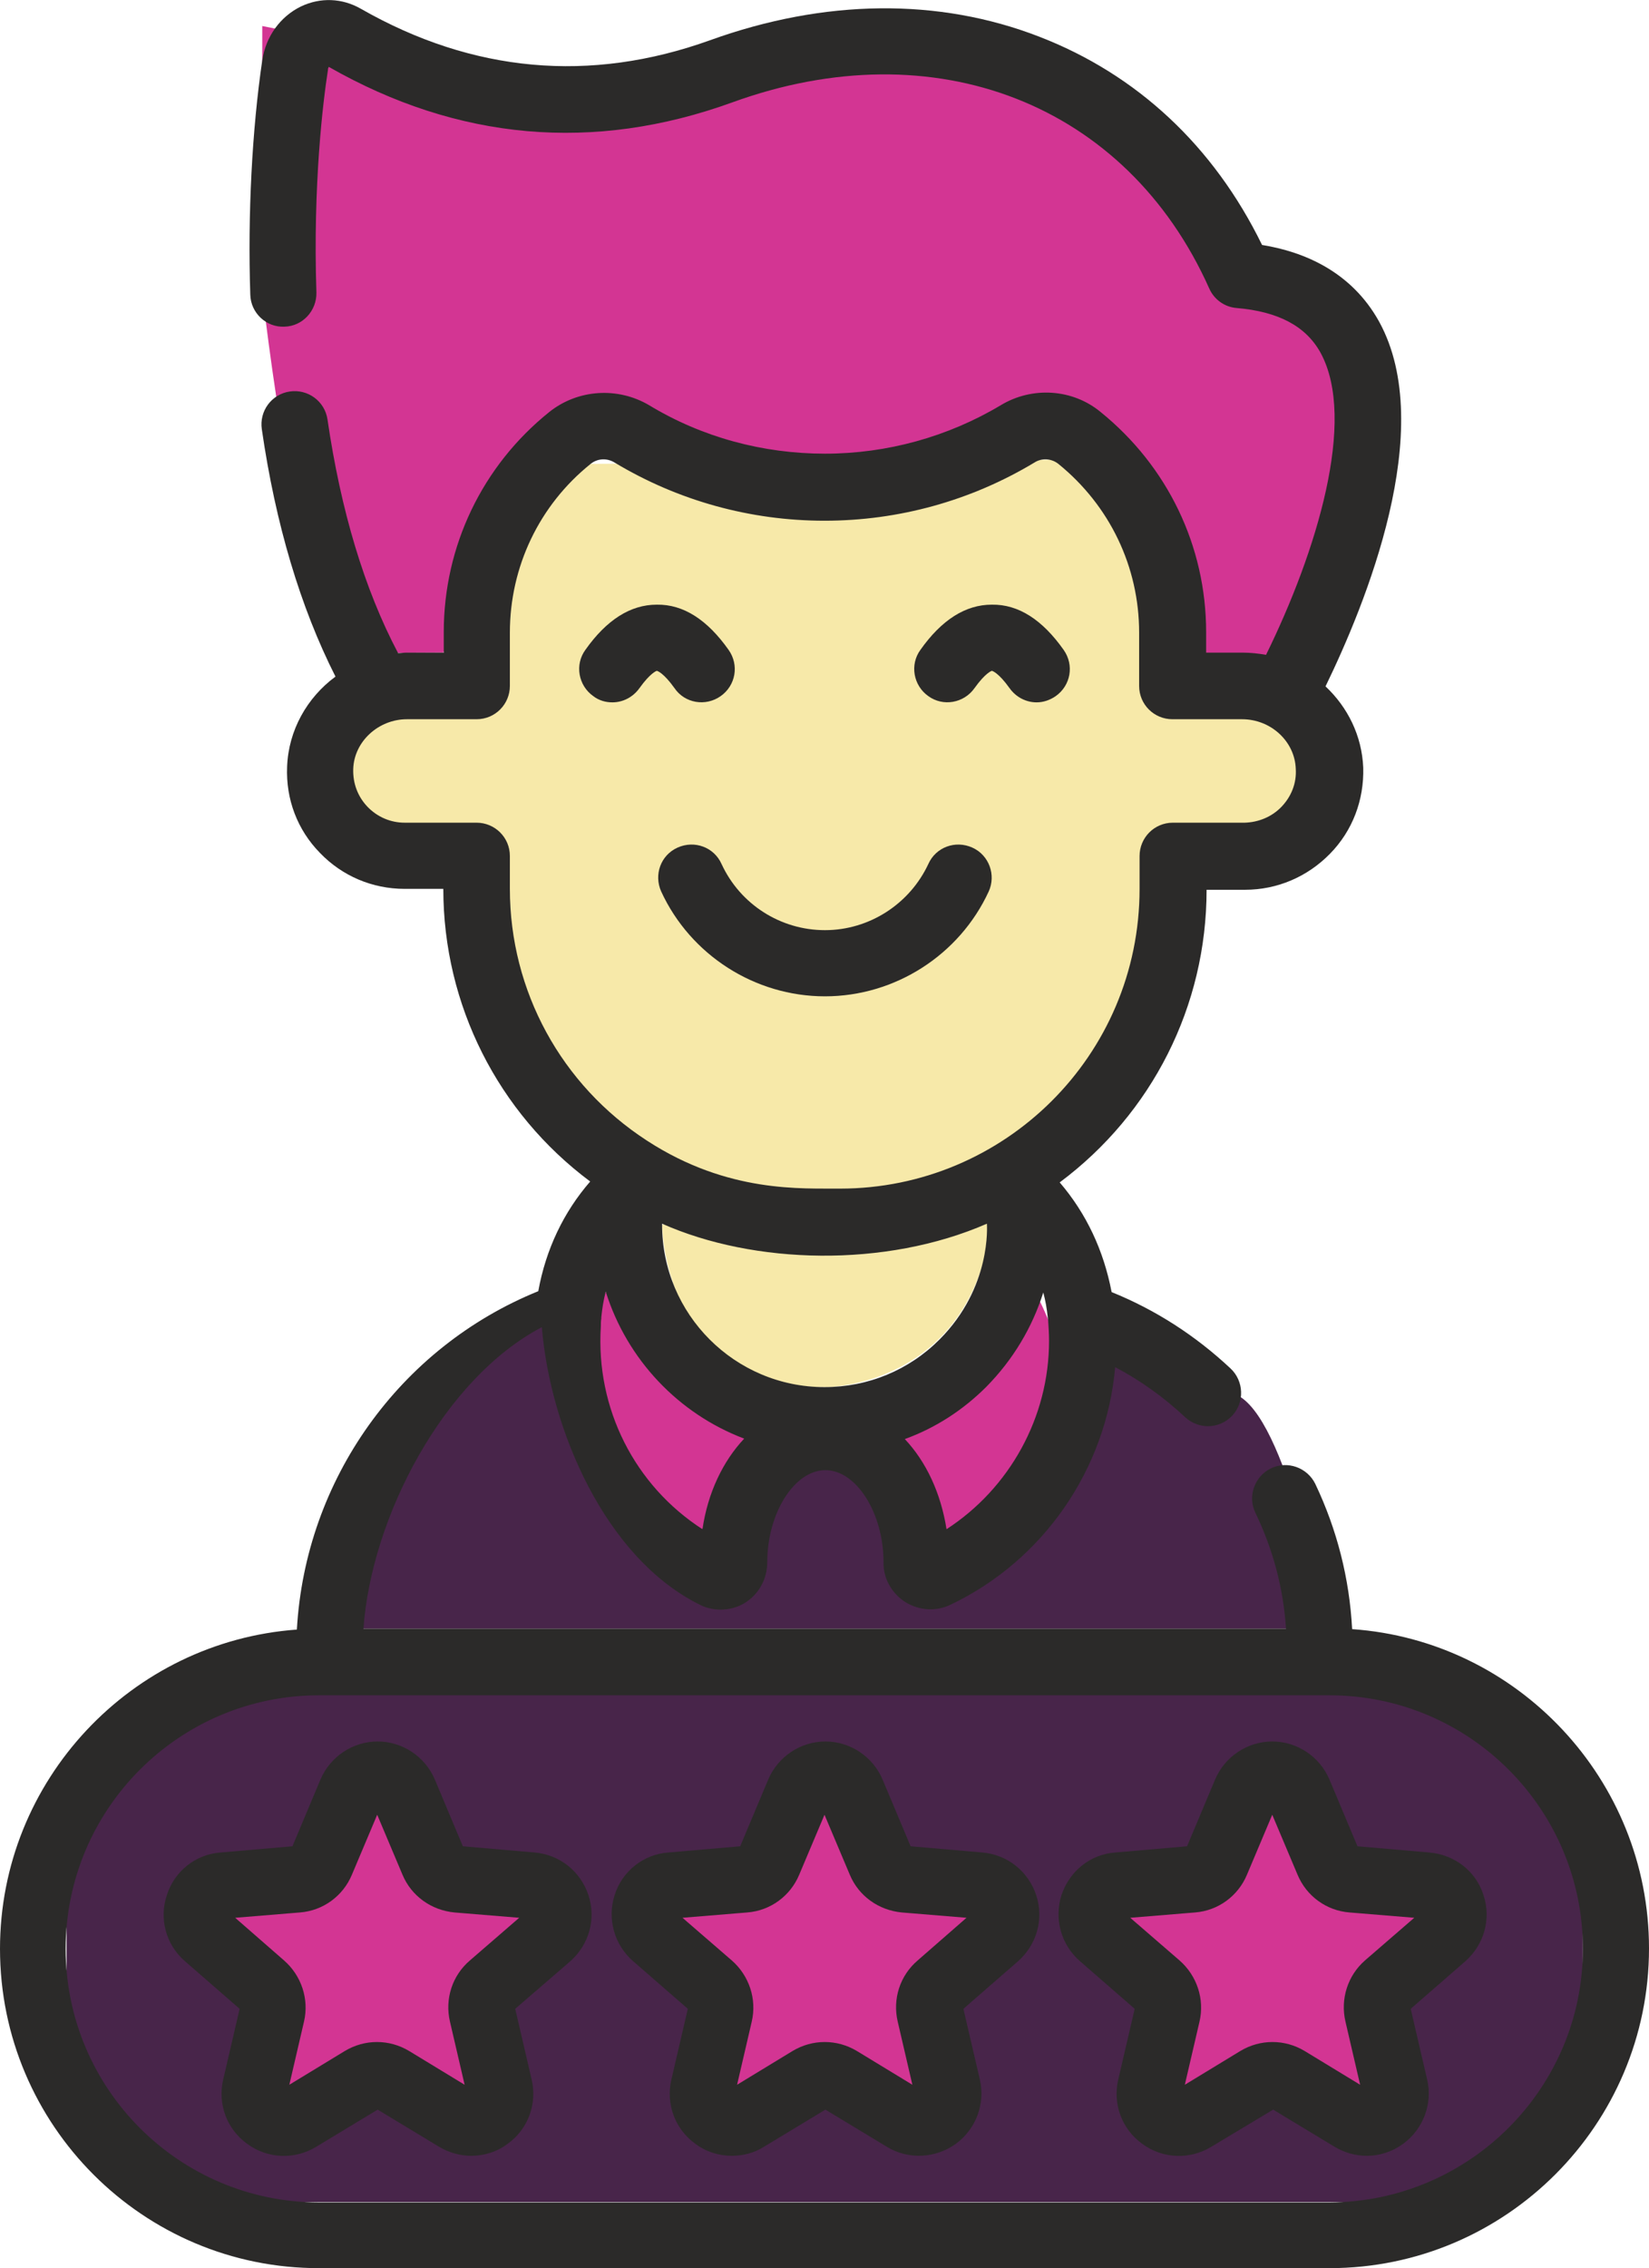 <?xml version="1.0" encoding="UTF-8"?>
<!DOCTYPE svg PUBLIC "-//W3C//DTD SVG 1.1//EN" "http://www.w3.org/Graphics/SVG/1.1/DTD/svg11.dtd">
<!-- Creator: CorelDRAW 2021 (64-Bit) -->
<svg xmlns="http://www.w3.org/2000/svg" xml:space="preserve" width="6.181in" height="8.496in" version="1.1" style="shape-rendering:geometricPrecision; text-rendering:geometricPrecision; image-rendering:optimizeQuality; fill-rule:evenodd; clip-rule:evenodd"
viewBox="0 0 6187.87 8504.95"
 xmlns:xlink="http://www.w3.org/1999/xlink"
 xmlns:xodm="http://www.corel.com/coreldraw/odm/2003">
 <defs>
  <style type="text/css">
   <![CDATA[
    .fil3 {fill:#2B2A29;fill-rule:nonzero}
    .fil0 {fill:#48254A;fill-rule:nonzero}
    .fil1 {fill:#D33593;fill-rule:nonzero}
    .fil2 {fill:#F7E9A9;fill-rule:nonzero}
   ]]>
  </style>
 </defs>
 <g id="Layer_x0020_1">
  <path class="fil0" d="M5458.52 8256.84l-4727.49 0c-266.43,0 -481.24,-216.48 -481.24,-481.24l0 -955.82c0,-266.43 216.48,-481.24 481.24,-481.24l4727.49 0c266.43,0 481.24,216.48 481.24,481.24l0 955.82c0,266.43 -214.81,481.24 -481.24,481.24z"/>
  <path class="fil1" d="M984.13 1094.82c0,0 139.87,1255.56 323.05,1353.8l356.35 -1.67 359.68 -867.56 1040.75 191.5 809.28 -208.15c0,0 414.64,283.08 449.6,532.86l0 466.25 431.29 0 426.29 -1049.08c0,0 -158.19,-404.64 -244.78,-417.97 -88.26,-14.98 -402.98,-214.81 -402.98,-214.81l-338.03 -466.25 -887.55 -249.78 -1237.24 149.87 -1085.71 -216.48 0 997.46z"/>
  <g>
   <path class="fil2" d="M2216.38 1739.25c0,0 -466.25,301.4 -482.91,822.61l-516.21 128.22c0,0 -21.65,561.17 198.16,477.91l301.4 59.95c0,0 204.82,1070.72 457.93,1059.07 0,0 915.86,579.49 1222.26,301.4 0,0 844.26,-318.05 845.92,-652.76l171.52 -734.35 449.6 -68.27c0,0 249.78,-444.61 0,-499.56l-482.91 -183.17 -311.39 -727.69 -1853.37 16.66zm0 0l0 0 0 0z"/>
  </g>
  <path class="fil2" d="M2484.47 4591.74c0,0 1.67,612.79 617.79,609.46 0,0 539.53,-1.67 617.79,-612.79l-1235.57 3.33z"/>
  <path class="fil1" d="M2272.99 4844.85c0,0 -341.37,516.21 191.5,889.22l291.41 74.93 158.19 -481.24 -641.1 -482.91z"/>
  <g>
   <path class="fil1" d="M3673.43 5892.26c582.82,-439.61 209.82,-1047.41 209.82,-1047.41l-701.05 567.84 491.23 479.58zm0 0l0 0 0 0z"/>
  </g>
  <g>
   <path class="fil0" d="M2023.21 4894.8c0,0 -667.74,579.49 -697.72,1212.27l3648.45 -0c0,0 -131.55,-749.34 -319.72,-869.23l-446.27 -221.47c0,0 -441.28,864.24 -706.04,875.9l-236.46 -449.6c0,0 -429.62,-133.21 -472.91,66.61l-156.53 224.8c0,0 -419.63,-181.51 -469.58,-444.61l-143.21 -394.65zm0 0l0 0 0 0z"/>
  </g>
  <polygon class="fil1" points="1861.69,7910.48 1440.4,7713.98 1040.75,7948.78 1097.37,7487.52 749.34,7179.46 1205.6,7091.2 1392.1,6664.91 1616.91,7071.22 2079.83,7116.18 1761.78,7455.88 "/>
  <polygon class="fil1" points="3538.55,7942.12 3118.92,7745.62 2717.6,7980.41 2774.22,7519.16 2426.19,7211.09 2882.46,7122.84 3068.96,6696.55 3293.76,7104.52 3756.69,7149.48 3438.63,7489.18 "/>
  <polygon class="fil1" points="5222.06,7902.15 4800.77,7703.99 4399.45,7940.45 4457.74,7479.19 4109.71,7169.47 4565.97,7081.21 4752.47,6656.58 4977.27,7062.89 5440.2,7107.85 5122.15,7447.55 "/>
  <g id="XMLID_1_">
   <g>
    <path class="fil3" d="M3888.24 7106.18c29.97,89.92 1.67,186.5 -68.27,248.11l-204.82 178.18 61.61 264.77c21.65,91.59 -14.99,186.5 -89.92,241.45 -76.6,54.95 -178.18,59.95 -258.1,11.66l-231.46 -139.87 -231.46 139.87c-36.63,23.31 -79.93,33.3 -119.89,33.3 -48.29,0 -96.58,-14.99 -136.54,-44.96 -76.6,-54.95 -111.57,-149.87 -89.92,-241.45l61.61 -264.77 -204.82 -178.18c-71.6,-61.61 -98.25,-159.86 -69.94,-248.11 28.31,-89.92 108.24,-153.2 201.49,-159.86l269.76 -23.31 104.91 -249.78c36.63,-86.59 121.56,-143.21 214.81,-143.21 93.25,0 178.18,56.62 214.81,143.21l104.91 249.78 269.76 23.31c93.24,8.32 171.5,69.94 201.48,159.86zm-444.61 244.79l183.17 -159.86 -243.12 -19.98c-86.59,-8.33 -161.52,-61.61 -194.83,-141.54l-94.92 -224.8 -94.92 224.8c-33.3,79.93 -108.24,134.88 -194.83,141.54l-243.12 19.98 184.84 159.86c64.94,56.62 94.92,144.87 74.93,229.8l-54.95 236.46 208.15 -126.55c74.93,-44.96 166.52,-44.96 241.45,0l208.15 126.55 -54.95 -236.46c-19.98,-84.93 8.33,-173.18 74.94,-229.8z"/>
    <path class="fil3" d="M3991.48 2436.97c39.96,56.62 26.64,133.21 -29.97,173.18 -21.65,14.99 -46.62,23.31 -71.6,23.31 -38.3,0 -76.6,-18.32 -101.58,-53.29 -41.63,-58.28 -64.94,-64.94 -66.61,-64.94 0,0 -23.31,6.66 -64.94,64.94 -39.96,56.62 -118.23,69.94 -173.18,29.97 -56.62,-39.96 -69.94,-118.23 -29.97,-173.18 79.93,-113.23 169.85,-169.85 268.1,-169.85 99.92,-1.67 189.84,56.61 269.77,169.85z"/>
    <path class="fil3" d="M5566.76 7106.18c29.97,89.92 1.67,186.5 -68.27,248.11l-204.82 178.18 61.61 264.77c21.65,91.59 -14.99,186.5 -89.92,241.45 -41.63,29.97 -88.26,44.96 -136.54,44.96 -41.63,0 -83.26,-11.66 -119.89,-33.3l-231.46 -139.87 -233.13 139.87c-79.93,48.29 -181.51,44.96 -258.1,-11.66 -76.6,-54.95 -111.57,-149.87 -89.92,-241.45l61.61 -264.77 -204.82 -178.18c-71.6,-61.61 -98.25,-159.86 -69.94,-248.11 29.97,-89.92 108.24,-153.2 201.49,-159.86l269.76 -23.31 104.91 -249.78c36.63,-86.59 121.56,-143.21 214.81,-143.21 93.25,0 178.18,56.62 214.81,143.21l104.91 249.78 269.76 23.31c94.91,8.32 174.83,69.94 203.14,159.86zm-444.61 244.79l184.84 -159.86 -243.12 -19.98c-86.59,-6.66 -161.52,-61.61 -194.83,-141.54l-94.92 -224.8 -94.92 224.8c-33.3,79.93 -108.24,134.88 -194.83,141.54l-243.12 19.98 184.84 159.86c64.94,56.62 94.92,144.87 74.93,229.8l-54.95 236.46 208.15 -126.55c74.93,-44.96 166.52,-44.96 241.45,0l208.15 126.55 -54.95 -236.46c-19.97,-84.93 8.33,-173.18 73.28,-229.8z"/>
    <path class="fil3" d="M3648.45 3177.98c63.28,28.31 89.92,103.24 61.61,164.85 -109.9,238.12 -351.36,392.99 -614.46,392.99 -263.1,0 -504.55,-154.86 -614.46,-392.99 -28.31,-63.28 -1.67,-136.54 61.61,-164.85 63.28,-28.31 136.54,-1.67 164.85,61.61 69.94,151.53 221.47,248.11 387.99,248.11 166.52,0 318.05,-98.25 387.99,-248.11 28.3,-63.28 101.57,-89.92 164.85,-61.61z"/>
    <path class="fil3" d="M2734.25 2436.97c39.96,56.62 26.64,133.21 -29.97,173.18 -56.62,39.96 -134.88,26.64 -173.18,-29.97 -41.63,-58.28 -64.94,-64.94 -66.61,-64.94 0,0 -23.31,6.66 -64.94,64.94 -24.98,34.97 -63.28,53.29 -101.58,53.29 -24.98,0 -49.96,-6.66 -71.6,-23.31 -56.62,-39.96 -69.94,-118.23 -29.97,-173.18 79.93,-113.23 169.85,-169.85 268.1,-169.85 99.91,-1.67 189.84,56.61 269.77,169.85z"/>
    <path class="fil3" d="M-0 7307.67c0,-632.78 492.9,-1152.32 1114.02,-1197.28 31.64,-561.17 384.66,-1057.4 905.87,-1268.88 28.31,-156.53 94.92,-296.41 194.83,-411.3 -346.36,-258.1 -551.18,-662.75 -551.18,-1097.37l-144.88 0c-121.56,0 -234.79,-48.29 -318.05,-134.88 -84.93,-86.59 -128.22,-201.49 -123.22,-323.05 5,-136.54 74.93,-259.77 181.51,-338.03 -131.55,-259.77 -224.8,-571.16 -276.42,-927.51 -9.99,-68.27 36.63,-131.55 104.91,-141.54 68.27,-9.99 131.55,36.63 141.54,104.91 49.96,341.37 138.21,636.11 264.77,875.9 11.66,0 23.31,-1.67 34.97,-1.67l136.54 0 0 -76.6c0,-323.05 144.87,-624.45 396.32,-825.94 106.57,-84.93 256.44,-94.92 374.67,-24.98 198.16,119.89 426.29,181.51 659.42,181.51 233.13,0 461.26,-63.28 659.42,-181.51 118.23,-71.6 269.76,-61.61 374.67,24.98 251.44,203.16 396.32,502.89 396.32,825.94l0 76.6 136.54 0c29.97,0 59.95,3.33 88.26,8.33 189.83,-386.33 341.37,-880.89 204.82,-1132.33 -54.95,-99.91 -158.19,-154.86 -314.72,-168.18 -44.96,-3.33 -84.93,-31.64 -103.24,-73.27 -309.73,-692.72 -1029.09,-974.14 -1790.09,-697.72 -519.54,188.17 -1029.09,143.21 -1513.66,-133.21 -1.67,1.67 -3.33,6.66 -3.33,11.66 -18.32,116.56 -56.62,429.62 -43.29,834.26 1.67,68.27 -51.62,126.55 -119.89,128.22 -68.27,3.33 -126.55,-51.62 -128.22,-119.89 -9.99,-299.74 6.66,-619.45 44.96,-879.23 13.32,-88.26 66.61,-163.19 144.87,-201.49 73.27,-34.97 154.86,-31.64 224.8,8.33 419.63,239.79 860.91,279.75 1310.51,118.23 429.62,-154.86 857.58,-159.86 1235.58,-13.32 366.34,141.54 654.42,409.64 835.93,780.98 154.86,24.98 334.7,98.25 439.61,288.08 219.81,401.31 -53.29,1062.4 -201.49,1367.13 83.26,78.27 136.54,184.84 141.54,304.73 3.33,121.56 -39.96,236.46 -124.89,323.05 -84.93,86.59 -198.16,134.88 -318.05,134.88l-144.88 -0.01c0,436.28 -204.82,839.26 -551.18,1097.37 99.91,116.56 164.85,254.77 194.83,411.3 164.85,66.61 314.72,163.19 446.27,286.41 49.96,46.62 53.29,126.55 6.66,176.51 -24.98,26.64 -58.28,39.96 -91.59,39.96 -29.97,0 -61.61,-11.66 -84.93,-33.3 -79.93,-74.93 -168.18,-138.21 -263.1,-188.17 -33.3,381.33 -268.1,724.36 -617.79,890.88 -54.95,26.64 -118.23,21.65 -169.85,-9.99 -51.62,-33.3 -83.26,-89.92 -81.6,-149.87 0,-183.17 -101.58,-344.7 -218.14,-344.7 -116.56,0 -218.14,161.52 -218.14,344.7 0,61.61 -29.97,118.23 -81.6,151.53 -28.31,18.32 -61.61,26.64 -93.25,26.64 -24.98,0 -51.62,-5 -74.93,-16.65 -358.02,-174.85 -564.5,-659.42 -596.14,-1042.42 -368.01,193.16 -639.44,711.04 -669.41,1130.67l3461.95 -0c-9.99,-151.53 -48.29,-296.41 -114.9,-434.62 -29.97,-61.61 -3.33,-136.54 58.28,-166.52 61.61,-29.97 136.54,-3.33 166.52,58.28 81.6,171.52 128.22,354.69 138.21,544.52 621.12,43.29 1114.02,564.5 1114.02,1197.28 0,661.08 -537.86,1198.94 -1198.94,1198.94l-3789.99 -0c-661.08,1.67 -1198.94,-536.19 -1198.94,-1197.28zm5939.76 0c0,-524.54 -426.29,-950.83 -950.83,-950.83 -58.28,0 -3789.99,0 -3791.66,0 -524.54,0 -950.83,426.29 -950.83,950.83 0,524.54 426.29,950.83 950.83,950.83l3791.66 0c524.54,-1.67 950.83,-427.96 950.83,-950.83zm-1130.67 -4282.89c36.63,-38.3 56.62,-88.26 53.29,-141.54l0 0c-3.33,-103.24 -93.25,-186.5 -201.49,-186.5l-261.43 0c-68.27,0 -124.89,-54.95 -124.89,-124.89l0 -199.83c0,-246.45 -109.9,-476.24 -303.07,-632.78 -24.98,-19.98 -61.61,-23.31 -89.92,-5 -238.12,143.21 -509.55,218.14 -787.64,218.14 -278.09,0 -549.52,-74.93 -787.64,-218.14 -29.97,-18.32 -64.94,-14.99 -89.92,5 -193.16,154.86 -303.07,386.33 -303.07,632.78l0 199.83c0,68.27 -54.95,124.89 -124.89,124.89l-261.43 0c-106.57,0 -198.16,83.26 -201.49,186.5 -1.67,53.29 16.65,103.24 53.29,141.54 36.63,38.3 86.59,59.95 139.87,59.95l269.76 0c68.27,0 124.89,54.95 124.89,124.89l0 123.22c0,382.99 193.16,736.02 514.55,944.17 304.73,198.16 582.82,178.18 724.36,179.84 616.12,0 1124.01,-497.89 1124.01,-1124.01l0 -123.22c0,-68.27 54.95,-124.89 124.89,-124.89l269.76 0c51.62,-1.66 101.58,-21.65 138.21,-59.95zm-872.57 2003.23c0,-26.64 -1.67,-51.62 -3.33,-76.6 0,-5 -1.67,-8.33 -1.67,-13.32 -3.33,-31.64 -8.33,-61.61 -16.65,-91.59 -41.63,131.55 -113.23,251.44 -213.15,353.02 -88.26,88.26 -191.5,154.86 -306.4,196.49 79.93,84.93 134.88,201.49 156.53,338.03 236.47,-153.2 384.67,-419.63 384.67,-706.04zm-411.3 -4.99c196.49,-196.49 178.18,-429.62 178.18,-434.62 -381.33,166.52 -874.23,153.2 -1218.93,0l0 3.33c0,336.37 273.09,609.46 609.46,609.46 163.19,0 316.39,-63.28 431.29,-178.18zm-889.22 711.04c19.98,-136.54 76.6,-254.77 156.53,-339.7 -246.45,-93.25 -439.61,-296.41 -519.54,-551.18 -8.33,31.64 -13.32,63.28 -16.65,96.58 0,1.67 0,3.33 0,5 -1.67,8.33 -1.67,18.32 -1.67,28.31 -19.98,309.73 128.22,597.8 381.34,760.99z"/>
    <path class="fil3" d="M2208.05 7106.18c29.97,89.92 1.67,186.5 -68.27,248.11l-206.48 178.18 61.61 264.77c21.65,91.59 -13.32,186.5 -89.92,241.45 -39.96,29.97 -88.26,44.96 -136.54,44.96 -41.63,0 -83.26,-11.66 -119.89,-33.3l-231.46 -139.87 -231.46 139.87c-79.93,48.29 -181.51,44.96 -258.1,-11.66 -76.6,-54.95 -111.57,-149.87 -89.92,-241.45l61.61 -264.77 -204.82 -178.18c-71.6,-61.61 -98.25,-159.86 -68.27,-248.11 28.31,-89.92 108.24,-153.2 201.49,-159.86l269.76 -23.31 104.91 -249.78c36.63,-86.59 121.56,-143.21 214.81,-143.21 93.25,0 178.18,56.62 214.81,143.21l104.91 249.78 269.76 23.31c93.24,8.32 171.5,69.93 201.48,159.85zm-444.6 244.79l184.84 -159.86 -243.12 -19.98c-86.59,-8.33 -161.52,-61.61 -194.83,-141.54l-94.92 -224.8 -94.92 224.8c-33.3,79.93 -108.24,134.88 -194.83,141.54l-243.12 19.98 183.17 159.86c64.94,56.62 94.92,144.87 74.93,229.8l-54.95 236.46 208.15 -126.55c74.93,-44.96 166.52,-44.96 241.45,0l208.15 126.55 -54.95 -236.46c-19.98,-84.93 8.33,-173.18 74.94,-229.8z"/>
   </g>
  </g>
 </g>
</svg>
